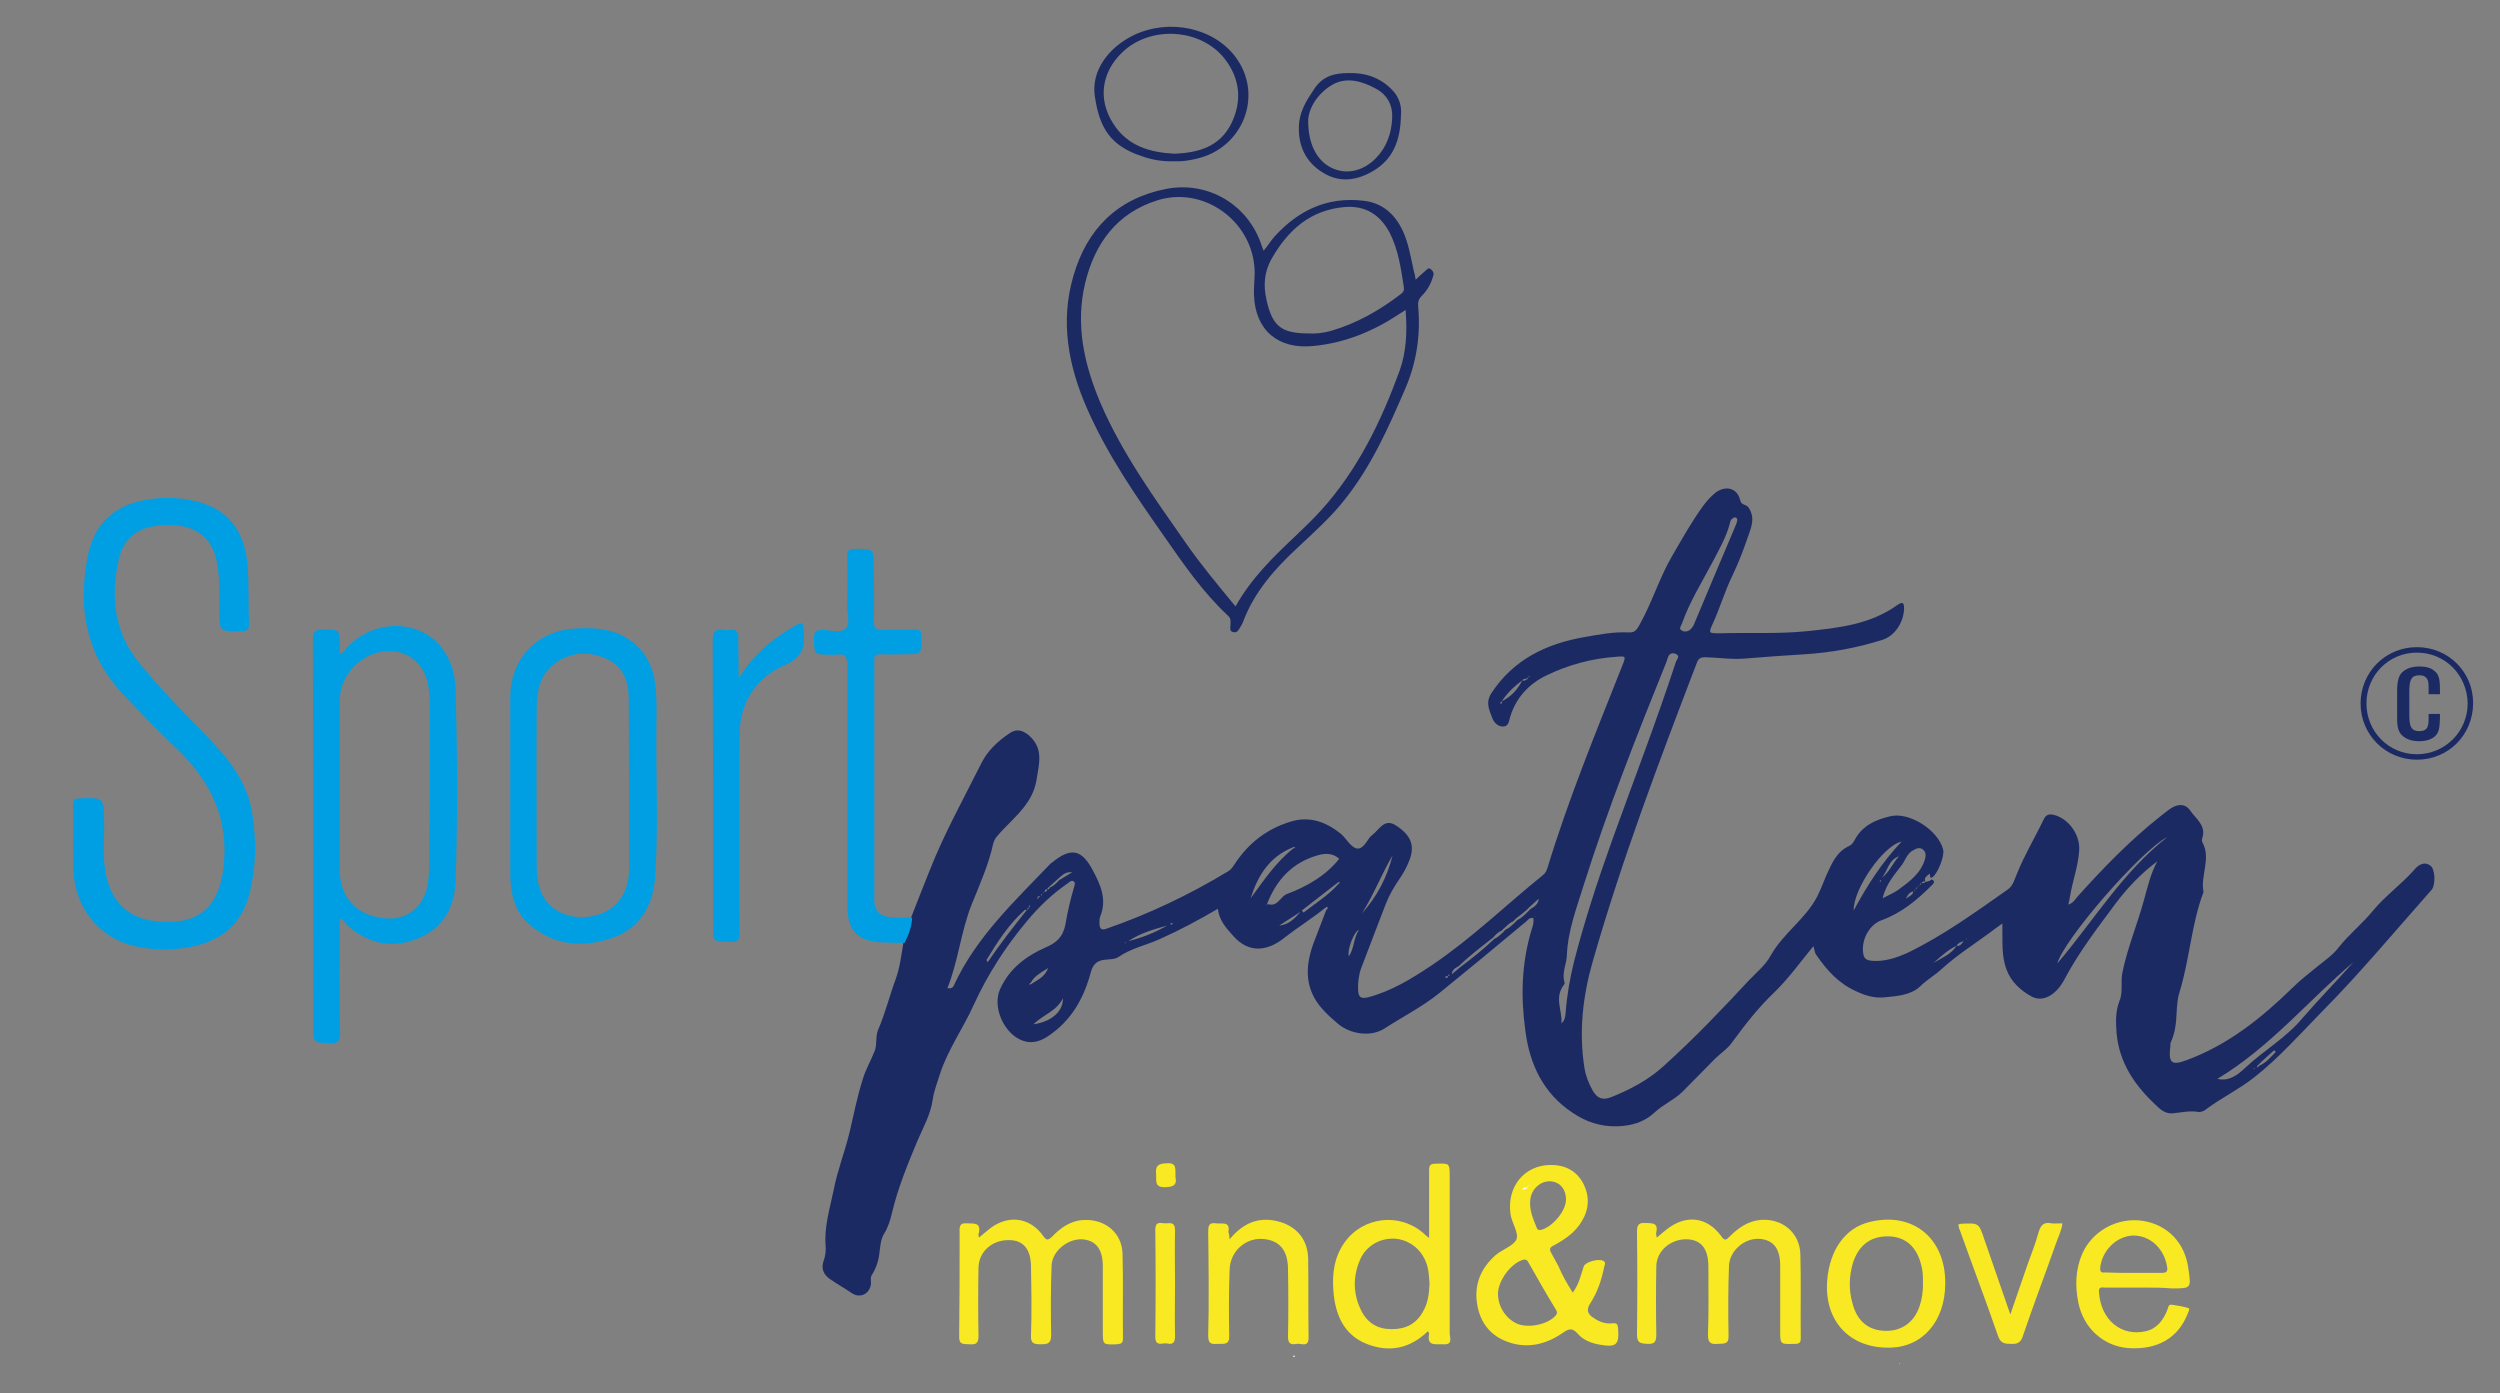 <?xml version="1.0" encoding="UTF-8"?>
<!-- Generator: $$$/GeneralStr/196=Adobe Illustrator 27.6.0, SVG Export Plug-In . SVG Version: 6.00 Build 0)  -->
<svg xmlns="http://www.w3.org/2000/svg" xmlns:xlink="http://www.w3.org/1999/xlink" version="1.1" id="Ebene_1" x="0px" y="0px" viewBox="0 0 595.3 331.7" style="enable-background:new 0 0 595.3 331.7;" xml:space="preserve">
<rect x="0" y="0" width="595.3" height="331.7" fill="#808080" stroke="none"/>
<style type="text/css">
	.st0{fill:#1C2A64;}
	.st1{fill:#009FE3;}
	.st2{fill:#F8E923;}
	.st3{fill:#FDFDFD;}
</style>
<path class="st0" d="M268,224.4c-0.1,0-0.1,0.1-0.2,0.1c0,0,0.1,0.1,0.1,0.1c0.1,0,0.1-0.1,0.2-0.1  C268.1,224.5,268.1,224.4,268,224.4 M365.6,218.3c0,0-0.1-0.1-0.1-0.1c0,0-0.1,0.1-0.1,0.1c0.1,0,0.1,0.1,0.2,0.1  C365.5,218.4,365.5,218.3,365.6,218.3 M536.6,254.5c0.1,0,0.1,0.1,0.2,0.1c0.1,0,0.1-0.1,0.2-0.1c-0.1,0-0.1-0.1-0.2-0.1  C536.7,254.4,536.7,254.5,536.6,254.5 M468.4,223.6c0,0-0.1-0.1-0.1-0.1c0,0-0.1,0.1-0.1,0.1c0.1,0,0.1,0.1,0.2,0.1  C468.4,223.7,468.4,223.6,468.4,223.6 M447.7,209.6c0,0.1-0.1,0.1-0.1,0.2c0.1,0.2,0.2,0.2,0.3,0c0,0,0-0.1-0.1-0.2  C447.8,209.6,447.7,209.6,447.7,209.6 M278.9,220.2c0.1-0.1,0.2-0.1,0.4-0.2c-0.1-0.1-0.2-0.2-0.3-0.2c-0.1,0-0.2,0.1-0.3,0.1  C278.7,220.1,278.8,220.2,278.9,220.2 M309.7,217.1c-1.7,1.1-3.4,2.2-5.1,3.3C306.9,220.2,308.3,218.7,309.7,217.1 M323.6,221.4  c-1.3,0.5-2.9,5.1-2.4,6.3C322.5,225.8,322.3,223.3,323.6,221.4 M277.9,220.4c-3.2,0.9-6.4,1.8-9.2,3.7  C271.9,223.3,275,222.1,277.9,220.4 M246.1,243.9c4.3-0.6,7.1-3.1,7-6.2C251.6,240.8,248.4,241.6,246.1,243.9 M324.3,217.5  c3.6-4,6-8.6,7.3-13.8C329,208.1,327.1,213.1,324.3,217.5 M452.8,200.4c-4.3,0.9-11.5,11.2-11.4,16.4  C444.7,210.7,448.1,205.4,452.8,200.4 M489.9,229.4c8.6-10.1,15.5-21.7,26.2-30.1C509.6,202.7,491.4,223.8,489.9,229.4 M448.3,213.9  c1.5-0.8,2.7-1.3,3.7-2c2.7-2,5.4-3.9,6.4-7.4c0.2-0.9,0.2-1.6-0.5-2.2c-0.8-0.6-1.5-0.3-2.2,0.1c-1.5,0.7-1.9,2.2-2.7,3.4  C451.2,208.2,449.1,210.4,448.3,213.9 M413.1,123.2c-0.8,0.2-1.1,0.8-1.2,1.5c-0.9,3.4-2.7,6.4-4.3,9.5c-2.5,4.7-5.3,9.2-7.1,14.3  c-0.2,0.5-0.8,1.2-0.1,1.6c0.6,0.4,1.4,0.4,2.1-0.2c0.4-0.4,0.7-0.8,0.9-1.3c3.3-7.9,6.6-15.7,9.9-23.5c0.2-0.4,0.3-0.8,0.4-1.3  C413.6,123.4,413.5,123.2,413.1,123.2 M560.4,229.1c-10.8,9.2-19.9,20.3-32.4,27.8c3,0.7,5.1-1.2,6.7-2.7c4.4-4.1,9.7-7.1,13.6-11.8  C552.2,237.9,556.4,233.6,560.4,229.1 M371.8,243.7c0.8-0.7,0.9-1.5,1-2.4c0.3-4.2,1-8.2,2-12.3c2.5-9.7,5.6-19.2,9-28.7  c5.1-14.2,10.6-28.4,15.3-42.8c0.2-0.5,1.1-1.3-0.1-1.8c-1-0.4-1.7,0.1-1.9,1.1c-0.1,0.2-0.2,0.4-0.2,0.6  c-7.1,17.6-14.1,35.3-19.8,53.4c-1.7,5.5-3.8,10.9-4,16.8c-0.1,2-1.2,4-0.6,6.2c0.1,0.2,0.1,0.5-0.1,0.7  C370,237.6,372.1,240.7,371.8,243.7 M301.7,215.3c0.3,0,0.6,0.1,0.8,0.1c1.9,0.2,2.4-1.9,3.9-2.5c4.8-1.8,9.2-4.3,12.5-8.4  c-1.2-1.1-2.7-1.4-4.5-1C308,205.1,304,209.3,301.7,215.3c0,0.1-0.1,0.2-0.2,0.2c0.1,0,0.1,0,0.2,0.1  C301.7,215.5,301.7,215.4,301.7,215.3 M307.8,201.8c-5.5,2.2-8.3,6.7-10,12.1c3.1-4.2,6-8.6,10.2-11.9c0.2,0,0.4,0,0.3-0.3  C308.3,201.6,308,201.7,307.8,201.8 M318.5,210.2c-2.8,2.2-5.7,4.4-8.5,6.6c0.1,0.2,0.3,0.3,0.4,0.5c2.8-2.2,5.9-4.1,8.3-6.8  c0.1-0.1,0.4-0.3,0.3-0.3C318.9,209.8,318.7,210.1,318.5,210.2 M465.9,225.2c-2.1,1-3.8,2.6-5.5,4.1  C462.3,228.1,464.6,227.3,465.9,225.2c1,0.2,1.2-0.6,1.7-1.1C466.9,224.3,466.2,224.6,465.9,225.2 M245.6,234.3c1.4-1,3.1-1.5,4-3.8  c-1.9,1.2-3.4,2-4.2,3.6c-0.2,0-0.4,0.1-0.2,0.4C245.2,234.5,245.4,234.4,245.6,234.3 M452.2,203.9c-2.5,0.8-2.7,3.5-4.1,5.1  C449.9,207.7,450.7,205.5,452.2,203.9c0-0.2,0-0.3,0-0.4c0,0,0-0.1-0.1-0.1C452.2,203.6,452.2,203.8,452.2,203.9 M537.9,253.8  c1.7-0.7,2.8-2.1,4-3.3c-0.1-0.1-0.2-0.3-0.4-0.4c-1.3,1.2-2.6,2.3-3.8,3.5c-0.1,0.2-0.5,0.3-0.1,0.6  C537.5,254.2,537.8,254,537.9,253.8 M357.6,221.6c-0.8,0.3-1.4,0.9-2,1.6c-2.8,2.2-5.7,4.4-8.3,6.9c-0.8,0.4-1.5,0.8-1.6,1.9  l1.9-1.6c2.9-2.2,5.7-4.4,8.3-6.9c0.8-0.3,1.4-1,2-1.5c0.2-0.2,0.4-0.5,0.7-0.7c0.8-0.3,1.4-1,2-1.5c0.2-0.2,0.5-0.5,0.7-0.7  c1-0.5,1.7-1.2,2.5-2c0.2-0.2,0.5-0.5,0.7-0.7c0.9-0.5,1.8-1.1,1.9-2.4c-0.7,0.7-1.5,1.3-2.2,2c-0.2,0.2-0.5,0.5-0.7,0.7  c-0.8,0.7-1.6,1.3-2.5,2c-0.2,0.2-0.5,0.5-0.7,0.7c-0.8,0.3-1.4,1-2,1.5C358.1,221.1,357.8,221.3,357.6,221.6 M344.7,232.4  c-0.2,0.1-0.4,0.1-0.6,0.2c0.1,0.1,0.2,0.3,0.2,0.3C344.6,232.8,345,232.7,344.7,232.4c0.1-0.1,0.3-0.1,0.5-0.1  c-0.1-0.1-0.1-0.2-0.2-0.3C344.9,232.1,344.8,232.2,344.7,232.4 M245,216.3c0.1-0.2,0.2-0.5,0.3-0.7c-0.1,0-0.2,0-0.2,0  C245,215.9,244.9,216.1,245,216.3c-0.1,0-0.2,0-0.3-0.1c0,0.2-0.1,0.4-0.1,0.5c-0.2,0-0.5-0.1-0.6,0c-3.8,3.4-6.5,7.6-9.1,11.9  c0,0,0.1,0.2,0.3,0.5c2.9-4.3,6.1-8.4,9.3-12.4C244.7,216.6,244.9,216.5,245,216.3 M357.1,167.4c0.4,0.2,0.7,0.2,0.5-0.4  c2.2-1.1,3.8-2.8,4.9-5c0.5,0.3,0.8-0.2,1.2-0.2c0-0.3,0.1-0.4,0.4-0.4c-0.1-0.1,0.4-0.4-0.1-0.4c0,0.1,0.1,0.3,0.1,0.4  c-0.2,0-0.4,0-0.5,0c-0.3,0.2,0.1,0.3,0.1,0.4c-0.5-0.3-0.9-0.2-1.2,0.2c-1.9,1.4-3.6,3-4.9,5C357.4,167.2,357.3,167.3,357.1,167.4  L357.1,167.4L357.1,167.4z M247.1,213.5c0.2,0,0.3,0.4,0.4,0.1c0.1-0.1,0-0.3,0.1-0.5c0.5,0.2,0.7,0.1,0.4-0.5c0.2,0,0.4,0,0.6,0  c0-0.1-0.1-0.3-0.1-0.4c0.6,0.4,0.7,0,0.9-0.4c0.3,0,0.5-0.1,0.5-0.4c0.9-0.4,1.6-1,2.3-1.8c1-0.6,2.1-1.3,3.1-1.9  c-1.6-0.2-2.5,0.8-3.4,1.6c-0.7,0.6-1.4,1.3-2.1,1.9c-0.2,0.2-0.6,0.3-0.2,0.7c-0.6-0.4-0.7,0-0.9,0.4c-0.2,0.1-0.3,0.3-0.5,0.4  c-0.1,0.2-0.3,0.3-0.4,0.5C247.5,213.3,247.3,213.4,247.1,213.5c0,0.2-0.1,0.3-0.1,0.5c0.1,0,0.2,0,0.2,0  C247.3,213.8,247.3,213.6,247.1,213.5 M460,209.4c0.9,0.5,0.5,0.9,0,1.4c-3.5,3.5-7.2,6.6-11.9,8.3c-3.1,1.1-5,4.9-4.4,8.1  c0.2,1.2,1,1.5,2.1,1.6c3,0.2,5.7-0.7,8.4-1.9c8.5-4.1,16.2-9.7,23.9-15.1c1.3-0.9,1.6-2.5,2.2-3.8c1.8-4.5,4.3-8.6,6.4-13  c0.6-1.2,1.5-1.2,2.6-0.9c3.4,1,6,4.7,5.8,8.3c-0.2,3.8-1.6,7.4-2.2,11.1c-0.1,0.6-0.2,1.2-0.4,1.9c1.1-0.3,1.6-1.2,2.2-1.9  c6.1-6.8,12.5-13.4,19.7-19.1c0.8-0.6,1.6-1.3,2.5-1.9c1.7-1.1,3.5-1.2,4.7,0.6c1.3,1.9,3.8,3.5,2.8,6.5c-0.1,0.3-0.1,0.7,0,0.9  c2.2,3.9-0.5,8,0.3,11.9c-2.9,7.7-3.3,16-5.7,23.8c-0.5,1.5-0.6,3.2-0.7,4.8c-0.1,2.4-0.3,4.7-1.3,7c-0.2,0.3-0.2,0.7-0.2,1.1  c-0.5,4.1,0.3,4.7,4,3.3c9.7-3.6,17.6-9.9,25-17.1c1.9-1.9,4.1-3.6,6.2-5.3c1.6-1.3,3.5-2.6,4.8-4.3c2.5-3.2,5.7-5.7,8.3-8.9  c2.9-3.5,6.7-6.2,9.7-9.6c0.9-1.1,2.3-2.2,3.9-1.1c1.2,0.8,1.3,4.7,0.3,5.8c-8.6,9.7-16.9,19.7-26,28.9  c-5.3,5.4-10.3,11.1-16.3,15.8c-3.7,2.9-7.9,4.9-11.6,7.7c-0.4,0.3-1,0.5-1.5,0.5c-2.1-0.4-4.1,0.1-6.2,0.3  c-1.9,0.2-3.2-1.1-4.3-2.2c-4.9-4.6-8.5-10-9.1-16.9c-0.2-2.6-0.3-5.1,0.7-7.7c0.9-2.1,0.2-4.6,0.7-6.8c1.2-5.8,3.5-11.3,5.1-17.1  c0.9-3.2,1.6-6.4,3.2-9.3c-3.9,2.9-7.1,6.3-9.9,10c-4.3,5.8-8.7,11.5-12.1,17.9c-2.1,4.1-5.4,5.8-8.1,4.2c-2.5-1.4-4.7-3.4-5.8-6.3  c-1.3-3.4-0.9-7-1-11c-1.1,0.8-2.1,1.5-3,2.2c-3.8,2.8-7.9,5.4-11.4,8.6c-1.6,1.5-3.6,2.6-5.2,4.2c-2.2,2.1-5.6,2.3-8.6,2.6  c-2.3,0.2-4.4-0.4-6.7-1.5c-4.2-1.9-6.9-5-9.4-8.6c-0.4-0.5-0.4-1.2-0.7-2.1c-3.1,3.8-5.9,7.7-9.4,11.1c-3.8,3.6-7,7.8-10.1,12  c-1,1.4-2.6,2.4-3.9,3.7c-2.6,2.6-5.1,5.2-7.7,7.8c-2,2-4.7,3.1-6.7,5c-2.6,2.4-5.6,3.2-9,3.3c-3.9,0.1-7.4-1.1-10.5-3.2  c-7-4.6-10.3-11.6-11.3-19.7c-1.1-8-0.9-16,1.5-23.9c0.3-0.9,0.6-1.8,0.4-2.8c-1-0.2-1.3,0.6-1.9,1c-6.8,5.7-13.6,11.3-20.5,16.9  c-4.1,3.3-8.7,5.6-13,8.4c-3.3,2.1-8.2,1.4-11.2-1.2c-1.2-1-2.4-2.1-3.5-3.3c-4.3-4.7-4.3-10-2.3-15.6c1-2.7,2.1-5.4,3.1-8.1  c0.3-0.2,0.5-0.5,0.2-0.8c0,0-0.4,0.3-0.6,0.4c-3.1,2.5-6.5,4.6-9.7,7.1c-3.5,2.8-8.1,4-12.1-0.6c-1.6-1.8-3.3-3.6-3.6-6.4  c-4.6,2.7-9.1,5.1-13.8,7.2c-3.3,1.5-6.9,2.2-9.9,4.3c-0.9,0.6-2.4,0.5-3.7,0.7c-1.5,0.3-2.3,1.1-2.8,2.7  c-1.6,6.1-4.5,11.5-9.9,15.2c-1.8,1.3-3.9,2.1-6.1,1.4c-4.6-1.4-7.7-8.1-5.6-12.5c2.2-4.8,6.2-7.8,10.8-9.8c2.5-1.1,4.1-2.4,4.7-5.5  c0.5-3,1.2-6,2.1-9c0.1-0.4,0.3-0.9-0.1-1.2c-0.6-0.4-1,0.1-1.4,0.4c-3.8,2.6-7,5.7-9.9,9.2c-5,6-9.2,12.5-12.5,19.7  c-2.5,5.6-6.2,10.7-8.1,16.6c-0.6,2-1.4,3.9-1.7,6c-0.5,3.6-2.3,6.7-3.7,10c-2.3,5.5-4.6,11.1-6,17c-0.4,1.7-0.9,3.4-1.9,5  c-0.8,1.3-0.9,3.1-1.1,4.6c-0.2,1.9-0.8,3.6-1.8,5.2c-0.4,0.6-0.2,1.3-0.2,2c-0.2,2.5-2.6,3.7-4.6,2.3c-1.6-1.1-3.4-2.1-5-3.2  c-1.5-1-2.4-2.4-1.7-4.4c0.4-1.1,0.6-2.4,0.5-3.5c-0.4-4.6,1-9,1.9-13.4c0.9-4.7,2.7-9.2,3.8-13.8c1-4.2,1.8-8.4,3.1-12.5  c0.7-2.4,2-4.6,2.9-6.9c0.6-1.6,0.1-3.3,0.8-5c1.7-3.9,2.7-8.1,4.2-12.1c1-2.8,1.3-5.6,1.8-8.5c1-1.9,1.7-3.8,1.8-6  c1.4-3.7,2.9-7.3,4.3-10.9c3.5-9,8.2-17.4,12.5-26c1.5-3,3.9-5.2,6.7-7.1c1.6-1.1,3-0.8,4.6,0.5c3.6,3.2,2.4,6.8,1.8,10.7  c-0.9,5.3-4.8,8.4-8.1,11.9c-0.9,1-1.9,1.9-2.2,3.2c-1.1,5-3.2,9.7-5.1,14.4c-2.6,6.5-3.2,13.5-5.8,20c1.1,0.2,1.4-0.3,1.6-0.8  c5.3-11.4,14.3-19.8,22.8-28.7c0.2-0.2,0.3-0.3,0.5-0.4c4.5-3.7,7.1-3.2,9.8,2c1.8,3.4,3.3,6.8,1.7,10.8c-0.2,0.5-0.2,1-0.2,1.5  c0,1.3,0.3,2,1.8,1.4c10.1-3.5,19.7-8.1,28.8-13.6c0.7-0.4,1.1-1,1.5-1.6c3.3-5.1,7.8-8.6,13.6-10.3c4.3-1.3,8.2,0.1,11.6,2.8  c0.8,0.6,1.4,1.5,2.1,2.3c1.7,1.9,2.8,1.8,4.2-0.2c0.4-0.6,0.8-1.3,1.4-1.7c1.6-1.2,2.8-4,5.5-2.3c3.8,2.4,4.7,5,3.2,8.6  c-0.6,1.5-1.3,2.8-2.2,4.1c-1.3,1.9-2.5,3.9-3.3,6c-2,5.1-3.9,10.2-5.9,15.4c-0.6,1.7-0.8,3.5-0.7,5.3c0.1,1.4,0.5,2,2.3,1.6  c5.7-1.5,10.5-4.5,15.3-7.7c9.5-6.4,17.7-14.4,26.5-21.5c0.6-0.5,0.8-1.1,1-1.7c5-16.4,11.5-32.2,17.8-48.1c0.9-2.3,0.9-2.3-1.5-2.1  c-5.8,0.4-11.3,1.9-16.5,4.4c-4.2,2-7.3,5.3-8.7,9.9c-0.3,0.9-0.3,2.3-1.7,2.3c-1.3,0-2.2-1-2.6-2.1c-0.7-1.9-1.6-3.6-0.2-5.8  c5.3-8.1,13.1-11.8,22.2-13.4c3.5-0.6,7-1.3,10.6-1.1c1.5,0.1,2-0.9,2.6-2c2.9-5.2,4.6-10.9,7.6-16.1c2.4-4.1,4.7-8.3,7.5-12.1  c0.8-1.1,1.8-2.2,2.9-3.1c2.5-1.8,5.2-1.1,5.9,1.9c0.3,1.2,1.4,0.8,2,1.7c1.6,2.5,0.6,4.6-0.1,6.7c-1.1,3.2-2.3,6.4-3.8,9.5  c-1.8,3.7-3,7.8-4.7,11.5c-1,2.2-0.9,2.2,1.6,2.2c7-0.2,13.9,0.2,20.9-0.5c7.6-0.8,15.1-1.6,21.6-6.3c1.2-0.8,1.5-0.4,1.5,0.9  c-0.1,3.3-2.2,6.6-5.3,7.5c-6,1.9-12.1,3-18.4,3.4c-4.7,0.3-9.3,0.6-14,1c-3.2,0.3-6.4-0.2-9.6-0.3c-1,0-1.6,0.2-2,1.2  c-9,23.5-17.9,47-24.8,71.1c-2.4,8.3-3.4,16.9-2,25.6c0.3,1.8,1,3.6,1.9,5.2c1.1,2,2.5,2.5,4.6,1.6c4.5-1.8,8.8-4.1,12.4-7.4  c7.1-6.4,13.7-13.3,20.2-20.3c1.8-1.9,4.1-3.8,5.2-5.9c3-5.4,8.3-8.7,11.1-14.1c0.8-1.6,1.5-3.4,2.2-5.1c1.3-2.8,2.4-5.6,5.5-7  c0.5-0.2,1-0.9,1.3-1.5c1.8-3.3,4.9-4.7,8.3-5.5c4.5-1.2,11.5,3.2,12.7,7.9c0.4,1.6-1.4,6-2.7,6.7c-0.8,0.2-0.1-1.3-0.7-0.8  c-0.5,0.4-1.3,0.9-0.8,1.9c-0.5-0.6-0.7,0.1-1.1,0.2c-0.1,0.2-0.3,0.3-0.4,0.5c-0.2,0.1-0.3,0.3-0.5,0.4c-0.1,0.2-0.3,0.3-0.4,0.5  c-0.1,0.2-0.3,0.3-0.4,0.5c-0.8,0.2-1.3,0.6-1.9,1.8c1-0.7,1.8-0.9,1.8-1.9c0.4,0,0.6-0.1,0.4-0.5c0.4,0.1,0.6,0,0.5-0.5  c0.3,0,0.5-0.1,0.5-0.4c0.3,0,0.6-0.1,0.4-0.5c0.4,0.2,0.8,0.1,1.1-0.2C459.2,209.9,459.6,209.7,460,209.4"></path>
<path class="st1" d="M17.4,199.5c0-2.6,0.1-5.2,0-7.8c0-1.3,0.4-1.6,1.7-1.6c5.6-0.2,5.6-0.2,5.7,5.5c0.1,4.5-0.5,9,0.6,13.4  c1.5,6.3,5.8,10,12.3,10.4c1.8,0.1,3.6,0.2,5.3-0.1c6.2-1,9.3-5.3,10.2-12.6c1.4-11.6-3-20.7-11.2-28.5c-4.5-4.3-8.8-8.7-13-13.2  c-8.7-9.5-10.5-20.5-8.1-32.7c1.5-7.3,6-11.8,13.4-13.2c4.7-0.9,9.3-0.7,13.9,0.7c6.6,2.1,10.3,7.3,10.8,15.4  c0.3,4.5,0.1,8.9,0.3,13.4c0,1.2-0.3,1.6-1.6,1.7c-5.5,0.1-5.5,0.2-5.5-5.3c0-3.9,0.2-7.9-0.7-11.8c-1-4.5-4.1-7.4-8.8-8  c-1.8-0.3-3.6-0.3-5.3,0c-4.9,0.6-8,3.1-9.1,7.9c-2,8.9-1.2,17.3,4.8,24.7c5.1,6.3,10.8,12,16.3,17.7c5.1,5.2,9.6,10.9,10.7,18.4  c1,6.5,0.9,12.9-0.8,19.3c-2.1,7.7-7.7,11.4-15.2,12.5c-4,0.6-8,0.5-12-0.4c-8.5-1.9-14.4-9.3-14.6-18.2  C17.4,204.5,17.4,202,17.4,199.5"></path>
<path class="st1" d="M102.3,186.7c0-6.4,0-12.8,0-19.2c0-1.7-0.1-3.4-0.5-5.1c-0.9-4-4.1-6.9-8-7.3c-6.7-0.7-12.9,5-12.9,11.7  c0,13.4,0,26.8,0,40.2c0,6.5,3.6,10.7,10.1,11.6c5.5,0.8,9.8-2.3,10.8-7.8c0.3-1.8,0.4-3.5,0.4-5.3  C102.3,199.2,102.3,193,102.3,186.7 M80.9,219c0,9-0.1,18,0.1,27c0,2-0.6,2.5-2.5,2.4c-3.9-0.1-3.9,0-3.9-3.9  c0-30.7,0-61.4-0.1-92.1c0-2.1,0.6-2.6,2.6-2.5c3.8,0.1,3.8,0,3.8,3.7c0,0.6,0,1.3,0,2.1c1-0.3,1.3-1,1.7-1.5  c6.9-7.4,18.7-6.7,23.5,1.4c1.6,2.6,2.3,5.5,2.4,8.5c0.4,15.2,0.5,30.4,0,45.6c-0.2,6.1-2.8,11.2-8.8,13.7c-6,2.5-11.5,1.5-16.5-2.6  c-0.7-0.6-1.3-1.4-1.9-2.1C81.2,218.8,81.1,218.9,80.9,219"></path>
<path class="st1" d="M149.8,186.8L149.8,186.8c-0.1-7,0-14-0.1-21c-0.1-4.1-1.7-7.5-5.7-9.1c-4.1-1.7-8.2-1.4-11.9,1.3  c-3.9,2.9-4.3,7.1-4.3,11.4c-0.1,12.2,0,24.4,0,36.6c0,1.9,0.1,3.7,0.7,5.5c1.5,4.7,6,7.4,11.5,6.8c5.5-0.6,9.1-4.2,9.7-9.7  c0.1-1.1,0.1-2.2,0.1-3.3C149.8,199.2,149.8,193,149.8,186.8 M121.5,187c0-7,0-14,0-21c0-8.9,6.1-15.6,15-16.3  c2.7-0.2,5.5-0.2,8.2,0.4c6.3,1.5,10.5,6.2,11.3,12.6c0.5,3.9,0.3,7.7,0.3,11.6c-0.1,11.5,0.5,23.1-0.3,34.6  c-0.5,6.8-3.6,12.2-10.4,14.5c-7.1,2.4-13.9,1.7-19.7-3.4c-3.4-3-4.3-7.2-4.4-11.5C121.5,201.3,121.5,194.1,121.5,187"></path>
<path class="st0" d="M311.7,79.4c1.5,0.1,3.4-0.1,5.2-0.6c6.2-1.8,11.6-4.9,16.7-8.8c0.5-0.4,0.8-0.8,0.7-1.5  c-0.7-4.5-1.3-9-3.4-13.1c-2.3-4.3-5.8-6.5-10.7-6.1c-8.2,0.7-13.5,5.5-17.4,12.3c-1.8,3.2-2,6.4-1.2,9.9  C303,77.7,305.1,79.4,311.7,79.4 M334.7,73.8c-0.7,0.4-1,0.7-1.4,0.9c-6.3,4.2-13.1,7-20.7,7.7c-8.3,0.8-13.7-3.8-14-12.1  c-0.1-2.2,0.3-4.5,0.1-6.7c-0.9-11.3-12.3-19.3-23.1-15.9c-9.6,3-14.9,10.2-17.2,19.7c-2.4,10-0.2,19.5,3.7,28.7  c5.2,12,12.8,22.5,20.2,33.1c3.6,5.2,7.7,10.1,11.9,15.2c3.7-6.6,8.8-11.6,14.1-16.6c2.1-2,4.2-4,6.2-6.2  c8.8-9.7,14.4-21.3,18.8-33.4C334.9,83.7,335.1,78.9,334.7,73.8 M337.1,66.6c0.8-0.8,1.6-1.5,2.3-2.1c0.4-0.3,0.7-0.9,1.3-0.4  c0.5,0.4,0.8,0.9,0.6,1.5c-0.5,1.9-1.4,3.5-2.7,4.8c-0.8,0.8-1,1.5-0.9,2.6c0.6,6.8-0.4,13.4-3.1,19.6c-4,9.3-8.1,18.5-14.5,26.5  c-3.3,4.2-7.3,7.7-11.1,11.3c-5.4,5-10.2,10.4-12.9,17.4c-0.2,0.6-0.5,1.1-0.8,1.6c-0.4,0.7-0.8,1.4-1.7,1.1  c-0.9-0.2-0.6-1.1-0.6-1.7c0-0.8,0.2-1.5-0.6-2.2c-6-5.6-10.6-12.3-15.2-18.9c-6.8-9.7-13.5-19.4-18.3-30.3  c-4.5-10.2-6.5-20.8-3.3-31.7c3.2-11.1,10.4-18.4,22-20.7c10.1-2,19.8,3.8,22.9,13.7c0.1,0.3,0.2,0.5,0.4,1c1-1.2,1.8-2.5,2.7-3.5  c5.7-6.2,12.5-9.4,21.1-8.4c4.4,0.5,7.4,3.1,9.3,7.1c1.4,3,1.9,6.2,2.6,9.4C336.8,65,337,65.8,337.1,66.6"></path>
<path class="st1" d="M217.2,218.5c-0.1,2.1-0.8,4.1-1.8,6c-1.9,0-3.9,0-5.8-0.1c-5.4-0.4-7.8-2.9-7.8-8.3c0-19.1,0-38.3,0-57.4  c0-2.2-0.5-3.2-2.8-2.8c-0.4,0.1-0.7,0-1.1,0c-4.1,0-4,0-4.1-4c0-1.7,0.7-1.9,2.1-1.9c1.8,0,4.2,0.8,5.4-0.3  c1.3-1.2,0.4-3.7,0.4-5.6c0.1-3.8,0.1-7.6,0-11.4c0-1.4,0.2-2,1.8-2c4.6,0,4.6-0.1,4.6,4.6c0,4.2,0.1,8.3,0,12.5  c-0.1,1.9,0.6,2.2,2.3,2.2c2.5-0.1,4.9,0,7.4-0.1c1.3,0,1.6,0.4,1.6,1.6c0.1,4.3,0.1,4.3-4.1,4.3c-1.9,0-3.7,0.1-5.6,0  c-1.1,0-1.6,0.2-1.5,1.5c0,19.1,0,38.1,0,57.2c0,2.3,1.3,3.7,3.8,3.9C213.8,218.6,215.5,218.5,217.2,218.5"></path>
<path class="st2" d="M372.9,285.6c0-2.4-1.4-4.1-3.6-4.3c-2.3-0.2-4.6,1.7-4.9,4.3c-0.3,2.4,0.6,4.5,1.5,6.7  c0.2,0.6,0.6,0.7,1.3,0.5C369.9,291.9,372.9,288.3,372.9,285.6 M356.7,308.1c0,3.1,2,6.1,4.8,7.2c2.8,1,7.1,0,8.9-2  c0.5-0.6,0.4-1,0-1.6c-2.2-3.6-4.3-7.3-6.4-11c-0.3-0.6-0.6-0.9-1.4-0.7C359.7,300.9,356.7,305,356.7,308.1 M374.5,307.8  c1.5-2,1.9-4.1,2.6-6.2c0.4-1.2,4-2.1,4.9-1.2c0.4,0.4,0.1,0.8,0,1.2c-0.6,3.1-1.6,6.1-3.3,8.7c-1.1,1.7-0.6,2.7,0.9,3.6  c1.3,0.9,2.8,1.4,4.4,1.2c1.1-0.1,1.2,0.3,1.3,1.2c0.3,3.9-0.4,4.6-4.3,3.9c-2-0.3-4-1.1-5.3-2.6c-1.3-1.5-2.2-1.2-3.6-0.2  c-3.9,2.7-8.3,3.8-12.9,2.2c-4.1-1.4-6.6-4.4-7.4-8.7c-0.9-4.8,0.7-8.8,4.3-12c1.6-1.4,4.3-2.2,5-3.8c0.6-1.5-1.1-3.9-1.4-5.9  c-1-6.6,3.3-11.8,9.6-11.8c3.4,0,6.1,1.4,7.7,4.4c1.6,3.1,1.4,6.2-0.4,9.1c-1.5,2.5-3.8,4.1-6.3,5.5c-0.7,0.4-1.6,0.6-1,1.8  c0.6,1.1,1.2,2.2,1.8,3.3C372,303.7,373.2,305.7,374.5,307.8"></path>
<path class="st1" d="M175.9,161.5c3.5-5.6,8.1-9.5,13.6-12.6c1.6-0.9,1.8-0.5,1.9,1.2c0.3,4-0.2,6.4-4.8,8.4  c-6.6,2.9-10.5,8.9-10.5,16.6c-0.1,15.6-0.1,31.3,0,46.9c0,1.9-0.5,2.4-2.3,2.3c-4-0.1-4,0-4-4.1c0-22.6,0-45.2-0.1-67.7  c0-2.1,0.6-2.8,2.6-2.5c0.4,0.1,0.9,0.1,1.3,0c1.7-0.3,2.3,0.4,2.2,2.2C175.8,155.3,175.9,158.4,175.9,161.5"></path>
<path class="st2" d="M394.5,294.7c0.9-0.8,1.6-1.3,2.3-1.9c4.6-3.7,9.7-3.1,13.1,1.6c0.8,1.2,1.2,0.8,1.9,0.1c2-2,4.3-3.7,7.3-4  c5.2-0.5,9.5,3,9.6,8.2c0.2,6.6,0,13.3,0.1,19.9c0,1.1-0.3,1.4-1.4,1.4c-3.5,0.1-3.5,0.2-3.5-3.2c0-5.1,0-10.3,0-15.4  c0-4.2-1.7-6.2-5-6.4c-3.6-0.2-7.1,2.9-7.2,6.5c-0.2,5.5-0.2,11-0.1,16.5c0.1,2.2-1.1,1.9-2.5,2c-1.5,0.1-2.4,0-2.4-2.1  c0.2-5.4,0.1-10.9,0.1-16.3c0-4.2-1.7-6.4-5.1-6.5c-3.9-0.1-7.3,2.8-7.3,6.5c-0.1,5.4-0.1,10.7,0,16.1c0,1.7-0.3,2.4-2.1,2.3  c-1.6-0.1-2.5-0.1-2.5-2.2c0.1-8.1,0.1-16.2,0-24.4c0-1.5,0.2-2.3,2-2.2c1.6,0.1,3.1-0.1,2.6,2.2C394.3,293.8,394.4,294,394.5,294.7  "></path>
<path class="st2" d="M233.1,294.7c1.1-0.9,1.9-1.6,2.8-2.3c4.3-3.2,9.4-2.5,12.5,1.9c0.8,1.1,1.1,1.1,2.1,0.2c2.1-2.2,4.5-3.9,7.7-4  c5-0.2,9,3.1,9.1,8.1c0.2,6.7,0,13.4,0.1,20.1c0,1.1-0.4,1.3-1.4,1.4c-3.4,0.1-3.4,0.2-3.4-3.2c0-5.1,0-10.3,0-15.4  c0-4.1-1.7-6.2-5-6.4c-3.5-0.1-7.1,2.9-7.2,6.3c-0.2,5.5-0.2,11-0.1,16.5c0,2.1-0.9,2.2-2.5,2.2c-1.6,0-2.4-0.2-2.3-2.1  c0.2-5.4,0.1-10.9,0-16.3c0-4.2-1.8-6.4-5.2-6.4c-4-0.1-7.2,2.7-7.3,6.5c-0.1,5.4-0.1,10.9,0,16.3c0,1.9-0.7,2.1-2.2,2  c-1.4-0.1-2.5,0.2-2.4-2c0.1-8.1,0.1-16.2,0.1-24.4c0-1.2-0.3-2.6,1.8-2.4c1.6,0.1,3.3-0.3,2.8,2.3C232.9,293.8,233,294,233.1,294.7  "></path>
<path class="st2" d="M340.4,305.6c-0.1-0.7-0.1-1.9-0.3-3.1c-0.7-4.1-3.7-7-7.5-7.5c-3.7-0.4-7.3,1.5-8.8,5.1  c-1.7,4-1.6,8.2,0.4,12.1c1.5,2.9,3.9,4.3,7.2,4.3c3.4,0,5.9-1.3,7.5-4.3C340,310.3,340.3,308.2,340.4,305.6 M340,317  c-4.3,4.2-9.3,5.1-14.6,3c-5.5-2.2-7.5-7.1-7.9-12.7c-0.3-4.1,0.2-8,2.7-11.5c4.4-6.1,13-7.1,18.7-2.2c0.3,0.3,0.6,0.6,1.4,1.2v-9.2  c0-2.3,0-4.6,0-6.9c0-1.1,0.2-1.6,1.5-1.6c3.4-0.1,3.4-0.2,3.4,3.2c0,12.4,0,24.7,0,37.1c0,1.1,0.9,2.9-1.6,2.7  c-1.7-0.1-3.9,0.6-3.3-2.5C340.3,317.4,340.2,317.3,340,317"></path>
<path class="st2" d="M508.1,303.1c2.2,0,4.3,0,6.5,0c1.2,0,1.7-0.2,1.4-1.6c-0.7-4.2-4-7.3-8-7.3c-4,0.1-7.5,3.6-7.9,7.7  c-0.1,1.3,0.6,1.1,1.3,1.1C503.7,303.1,505.9,303.1,508.1,303.1 M510.5,306.6c-3.1,0-6.1,0-9.2,0c-0.7,0-1.6-0.3-1.5,1  c0.4,6.7,5.3,10.7,11.1,9.4c2.7-0.6,4.2-2.6,5.2-5.1c0.2-0.6,0.2-1.4,1.2-1.2c1.3,0.2,2.6,0.4,3.9,0.8c0.3,0.1-0.1,0.9-0.3,1.4  c-2.3,5.8-7.3,8.6-14.2,8.1c-5.9-0.5-10.6-4.8-11.8-10.8c-0.8-3.9-0.7-7.9,0.9-11.6c2.4-5.5,8.4-8.8,14.4-7.9  c5.9,0.9,10.1,5.2,10.9,11.4c0.7,4.7,0.7,4.7-4,4.7C515,306.6,512.8,306.6,510.5,306.6"></path>
<path class="st2" d="M457.9,305.9c0-1.8,0-3.2-0.4-4.6c-1.1-4.5-3.8-6.8-7.8-6.9c-4.3-0.1-7.2,2.2-8.5,6.4c-0.9,3.1-1,6.3-0.1,9.5  c1.1,4.3,3.8,6.5,7.8,6.6c3.9,0.1,6.9-2,8.2-5.9C457.7,309.2,457.9,307.4,457.9,305.9 M463.2,305.6c0,9-5.4,15.2-13.2,15.3  c-9.6,0.2-15.7-6.4-14.9-16.1c0.6-7.2,4.3-12.4,10-13.8C455.4,288.4,463.3,294.8,463.2,305.6"></path>
<path class="st2" d="M292.8,295.1c3.2-3.9,6.9-5.4,11.4-4.3c4.5,1.1,7.2,4.3,7.3,8.9c0.1,6.2,0,12.5,0.1,18.8c0,2.5-1.8,1.3-2.8,1.5  c-1.1,0.2-2.1,0.2-2.1-1.6c0.1-5.4,0.1-10.7,0-16.1c0-4.7-2.1-7.1-6.3-7.3c-4-0.1-7.4,3-7.6,7.2c-0.2,5.3-0.2,10.6-0.1,15.8  c0.1,2.2-1.1,2-2.5,2c-1.3,0-2.5,0.4-2.5-1.9c0.2-8.2,0.1-16.4,0-24.6c0-1.4,0-2.5,1.9-2.2c1.4,0.2,3.4-0.6,2.9,2.1  C292.7,293.8,292.7,294.2,292.8,295.1"></path>
<path class="st2" d="M466.3,291.6c0.3-0.1,0.5-0.2,0.7-0.2c4.2-0.2,4.2-0.2,5.5,3.7c2,5.8,4,11.5,6.2,17.9c1.5-4.4,2.8-8.1,4.1-11.9  c0.9-2.5,1.9-5,2.6-7.6c0.5-1.7,1.2-2.6,3.1-2.2c0.8,0.1,1.6,0,2.6,0c-0.2,1.8-1,3.2-1.5,4.7c-2.6,7.4-5.4,14.7-7.9,22.1  c-0.5,1.6-1.3,2-2.9,1.9c-1.4,0-2.4-0.1-3-1.8c-2.9-8.4-6.1-16.8-9.1-25.2C466.5,292.6,466.4,292.1,466.3,291.6"></path>
<path class="st0" d="M279.6,36.6c5.8-0.2,10.9-1.7,13.6-7.2c2.6-5.3,2.1-10.6-1.5-15.3c-5.7-7.4-17.8-8.1-24.5-1.6  c-4.9,4.7-5.8,11.1-2.2,16.8C268.4,34.8,273.9,36.3,279.6,36.6 M279.7,38.4c-2.7,0.1-5.3-0.3-7.8-1.2c-7.5-2.5-10.1-6.7-11.2-14.3  c-0.9-5.9,3.1-11.5,9.2-14.5c8.5-4.1,19.2-1.8,24.4,5.3c6.6,9,1.7,21.6-9.4,24.1C283.2,38.2,281.4,38.5,279.7,38.4"></path>
<path class="st0" d="M311.5,28.7c0,6.1,2.4,10,6.1,11.5c3.4,1.4,7.2,0.4,10.1-2.6c2.5-2.6,3.6-5.8,3.8-9.3c0.2-3.2-1.1-5.7-3.9-7.2  c-3.3-1.8-6.9-2.8-10.2-1C313.7,22.2,311.6,25.8,311.5,28.7 M333.6,27.3c-0.1,6.2-1.9,10.6-6.6,13.4c-3.9,2.3-8,2.9-12,0.4  c-4.1-2.5-5.9-6.4-5.7-11.1c0.1-3.4,1.8-6.1,3.7-8.9c2.1-3.1,4.9-3.7,8.2-3.7c4-0.1,7.5,1.1,10.3,4  C333.3,23.2,333.8,25.6,333.6,27.3"></path>
<path class="st2" d="M279.8,305.7c0,4.2-0.1,8.3,0,12.5c0,1.6-0.6,2-1.9,1.7c-1.1-0.2-2.8,0.9-2.8-1.6c0.1-8.5,0.1-17,0-25.5  c0-2.3,1.6-1.4,2.6-1.5c1.1-0.1,2.1-0.2,2.1,1.6C279.7,297.2,279.8,301.5,279.8,305.7"></path>
<path class="st2" d="M279.9,280.3c0.3,1.5,0,2.3-2.3,2.4c-2.8,0.1-2.2-1.5-2.3-3.1c-0.2-2,0.4-2.5,2.5-2.6  C280.4,276.8,279.8,278.5,279.9,280.3"></path>
<path class="st3" d="M452.2,325c0-0.2,0-0.3,0-0.5c0,0,0.1,0.1,0.1,0.1C452.2,324.8,452.2,324.9,452.2,325  C452.2,325,452.2,325,452.2,325"></path>
<path class="st3" d="M362.5,283.2c0.3-0.5,0.7-0.6,1.2-0.2l0,0C363.3,283,362.9,283.5,362.5,283.2  C362.5,283.2,362.5,283.2,362.5,283.2"></path>
<path class="st3" d="M364.1,282.5c0-0.1-0.1-0.3-0.1-0.4C364.4,282.1,363.9,282.4,364.1,282.5C364,282.5,364.1,282.5,364.1,282.5"></path>
<path class="st3" d="M363.7,283c0-0.1-0.4-0.2-0.1-0.4c0.1-0.1,0.3,0,0.5,0c0,0,0,0,0,0C363.8,282.5,363.6,282.7,363.7,283  C363.7,283,363.7,283,363.7,283"></path>
<polyline class="st3" points="357.1,288.5 357.1,288.6 357.1,288.6 357.1,288.5 "></polyline>
<path class="st3" d="M307.8,322.9c0.2,0,0.5-0.2,0.5-0.1c0.1,0.3-0.1,0.3-0.3,0.3C308,323,307.9,322.9,307.8,322.9"></path>
<g>
	<path class="st0" d="M575.5,180.9c-7.4,0-13.4-5.9-13.4-13.4c0-7.4,5.9-13.4,13.4-13.4c7.5,0,13.4,5.9,13.4,13.3   C588.9,175,583,180.9,575.5,180.9z M575.5,155.4c-6.7,0-12,5.4-12,12.1c0,6.7,5.3,12.1,12,12.1c6.7,0,12.1-5.4,12.1-12.1   C587.5,160.7,582.2,155.4,575.5,155.4z M580.5,174.4c-0.6,1.3-2.2,2.1-4.4,2.1c-1.7,0-2.9-0.4-3.9-1.2c-1.1-0.9-1.4-2.1-1.4-4.4   v-6.5c0-1.5,0.2-2.5,0.5-3.3c0.7-1.5,2.4-2.4,4.8-2.4c1.5,0,2.7,0.3,3.5,1c1.1,0.8,1.4,1.9,1.4,4.4v1.2h-2.7v-1.2   c0-1.2,0-1.5-0.2-2.1c-0.3-0.8-0.9-1.2-2-1.2c-1.8,0-2.4,0.9-2.4,3.8v5.7c0,2.9,0.6,3.8,2.4,3.8c0.7,0,1.3-0.2,1.6-0.5   c0.2-0.2,0.3-0.4,0.4-0.7c0.2-0.6,0.2-0.9,0.2-2.1V170h2.7v1.1C580.9,172.8,580.9,173.6,580.5,174.4z"></path>
</g>
</svg>
